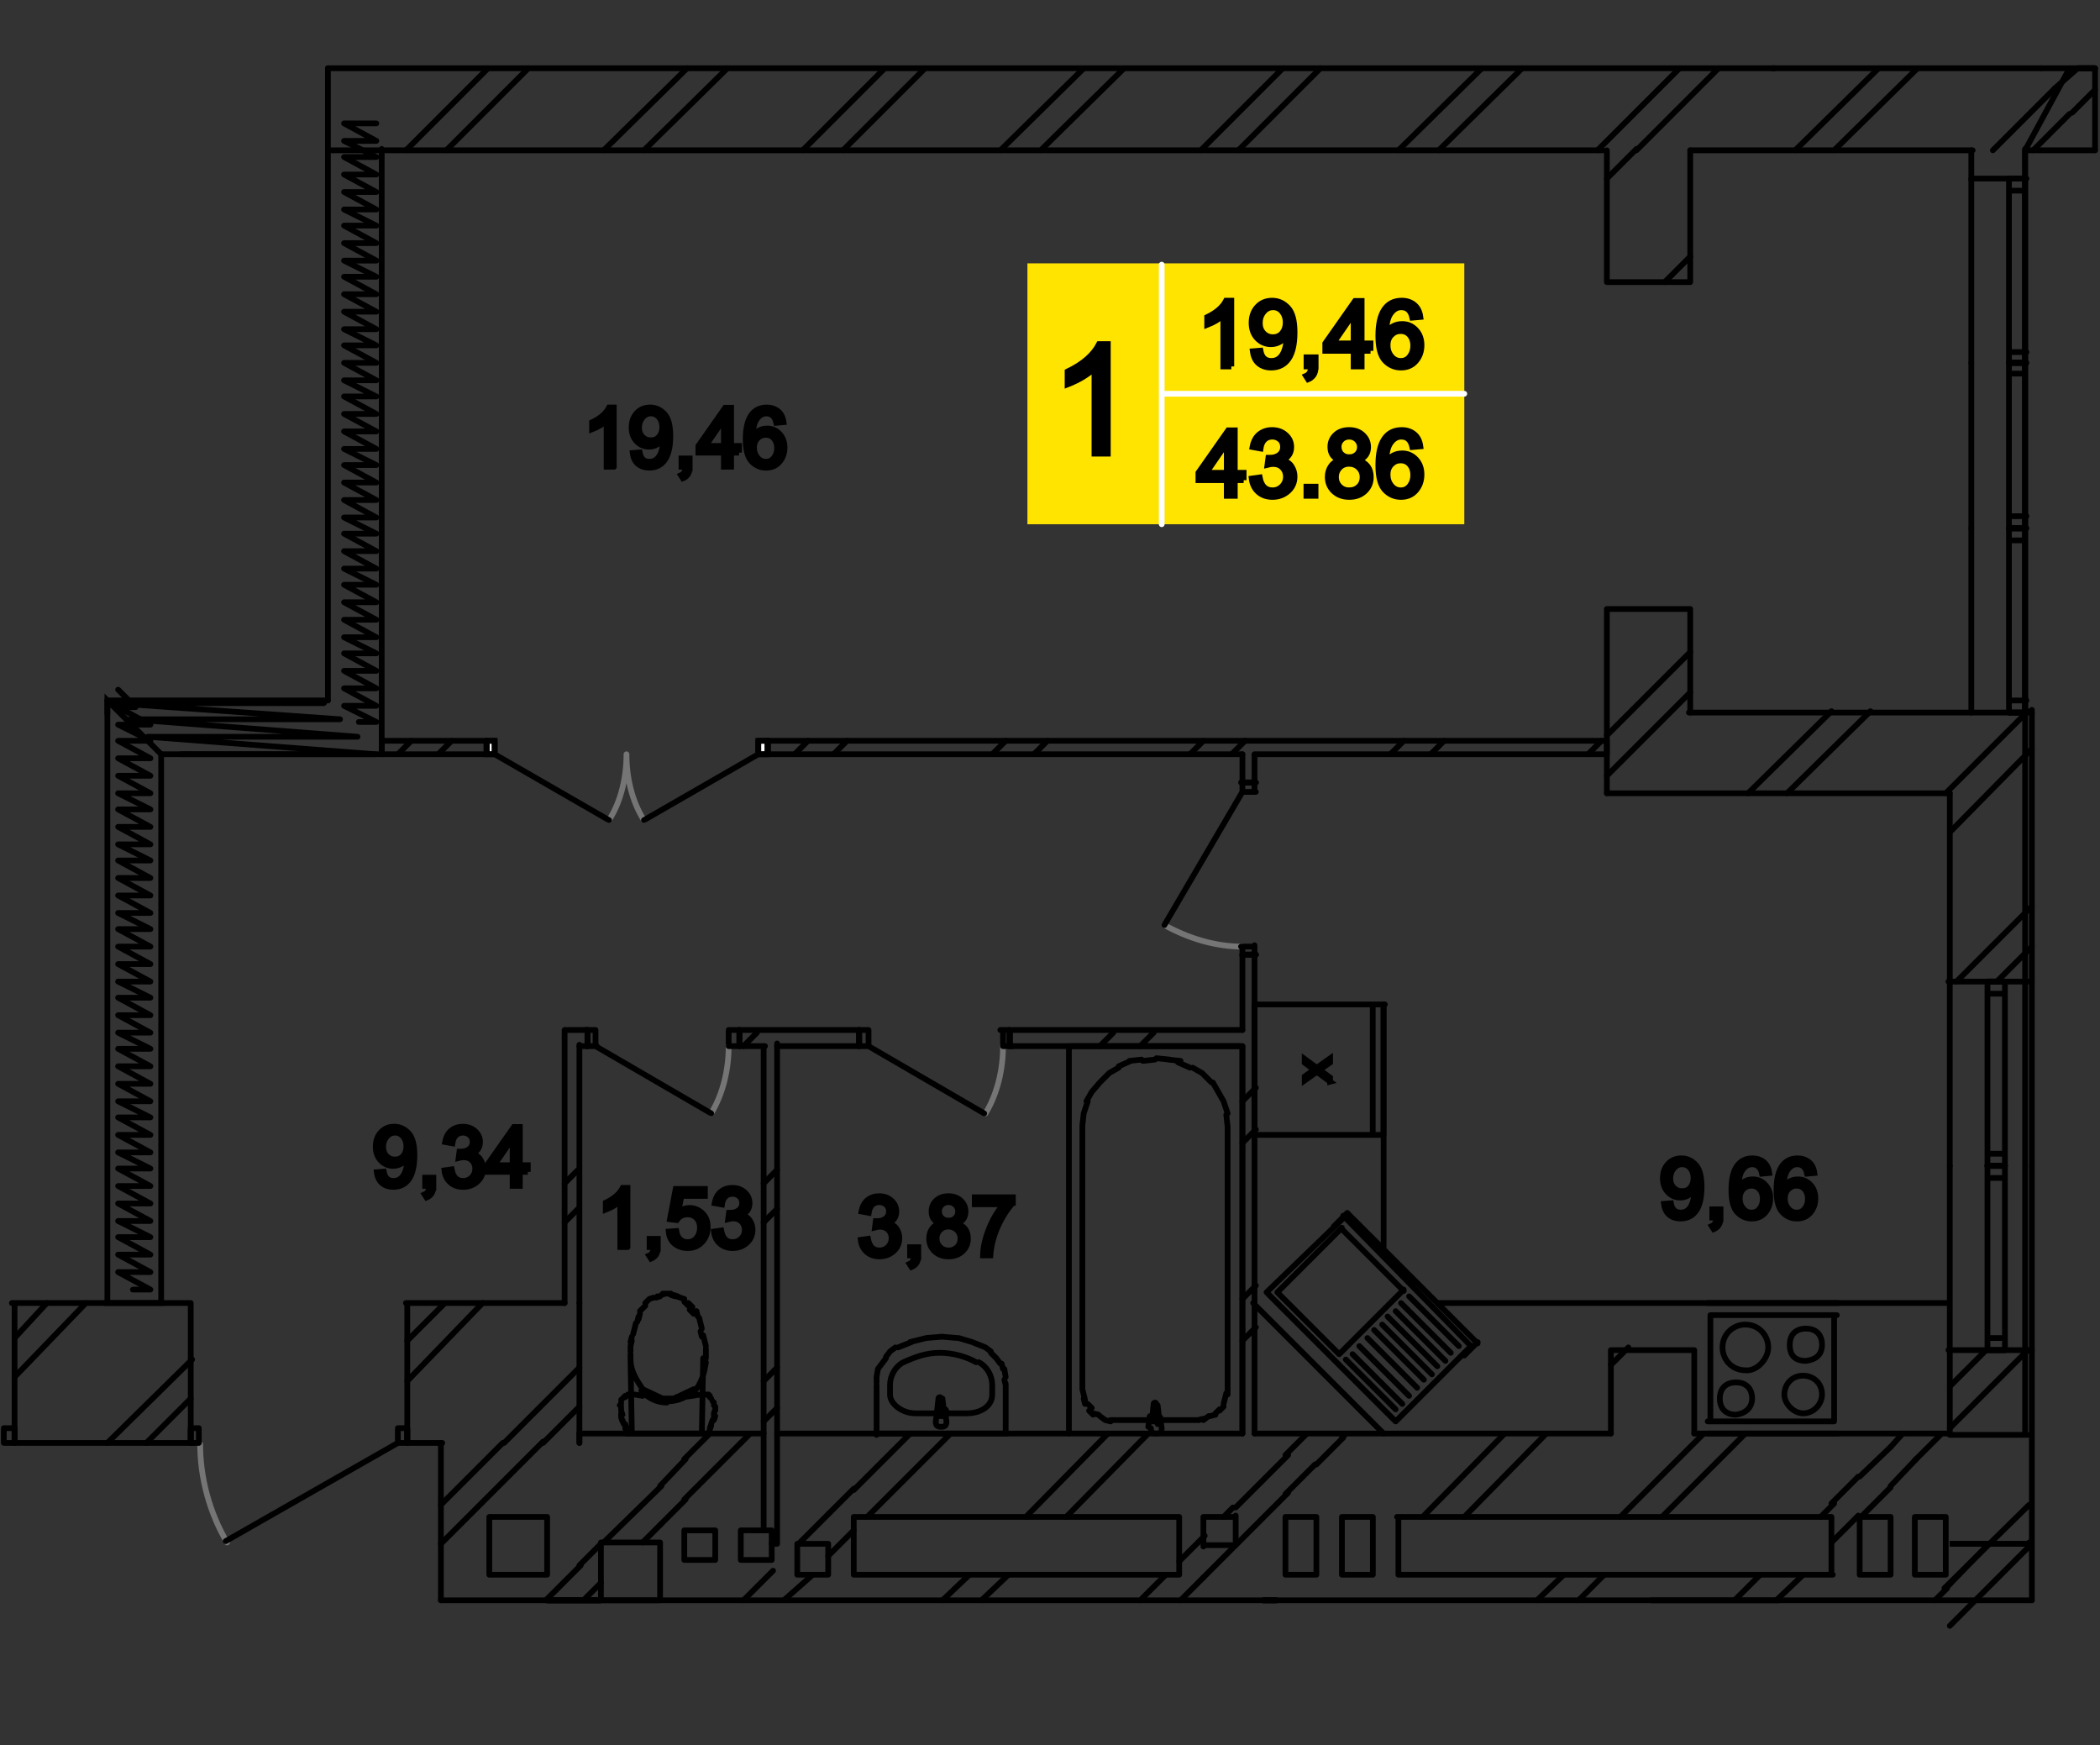<?xml version="1.0" encoding="UTF-8"?>
<!DOCTYPE svg PUBLIC "-//W3C//DTD SVG 1.1//EN" "http://www.w3.org/Graphics/SVG/1.1/DTD/svg11.dtd">
<!-- Creator: CorelDRAW 2017 -->
<svg xmlns="http://www.w3.org/2000/svg" xml:space="preserve" width="1940.28mm" height="1612.19mm" version="1.1" style="shape-rendering:geometricPrecision; text-rendering:geometricPrecision; image-rendering:optimizeQuality; fill-rule:evenodd; clip-rule:evenodd"
viewBox="0 0 194028 161219"
 xmlns:xlink="http://www.w3.org/1999/xlink">
 <rect x="0" y="0" width="194028" height="161219" fill="#333333" stroke="none"/>
 <defs>
  <style type="text/css">
   <![CDATA[
    .str1 {stroke:black;stroke-width:529.16}
    .str3 {stroke:black;stroke-width:529.16}
    .str0 {stroke:black;stroke-width:529.16;stroke-linecap:round;stroke-linejoin:round}
    .str2 {stroke:#757575;stroke-width:529.16;stroke-linecap:round;stroke-linejoin:round}
    .str4 {stroke:white;stroke-width:529.16;stroke-linecap:round;stroke-linejoin:round}
    .fil1 {fill:none}
    .fil5 {fill:none;fill-rule:nonzero}
    .fil0 {fill:#FFE400}
    .fil2 {fill:white}
    .fil4 {fill:black;fill-rule:nonzero}
    .fil3 {fill:black;fill-rule:nonzero}
   ]]>
  </style>
 </defs>
 <g id="Слой_x0020_1">
  <polygon class="fil0" points="94928,24328 135294,24328 135294,48428 94928,48428 "/>
  <path class="fil1 str0" d="M180150 132548l7207 0m-249 0l0 -118539m0 -124l4100 -7580"/>
  <g>
   <path class="fil2" d="M50552 147832l4970 0 -4970 0zm0 0l0 0 0 0z"/>
   <path id="1" class="fil1 str1" d="M50552 147832l4970 0m-4970 0l0 0 0 0z"/>
  </g>
  <line class="fil1 str1" x1="55522" y1="147832" x2="50552" y2= "147832" />
  <line class="fil1 str1" x1="55522" y1="147832" x2="50552" y2= "147832" />
  <line class="fil1 str0" x1="55522" y1="147832" x2="50552" y2= "147832" />
  <path class="fil1 str0" d="M187853 13885l3355 -3355m-21745 3355l7704 -7580m-25969 7580l7580 -7580m-25845 7580l7704 -7580m-26218 7580l7580 -7580m-25845 7580l7704 -7580m-25969 7580l7580 -7580m-25969 7580l7704 -7580m-25969 7580l7580 -7580m135314 7580l5716 -5716m-23981 5716l7704 -7580m-25969 7580l7580 -7580m-25969 7580l7704 -7580m-25969 7580l7580 -7580m-26094 7580l7704 -7580m-25969 7580l7580 -7580m-25969 7580l7704 -7580m-25969 7580l7580 -7580"/>
  <path class="fil1 str0" d="M156168 13885l26094 0m4846 0l6461 0m-4970 -7580l-24851 0"/>
  <path class="fil1 str0" d="M70557 131306l1243 -1243m-1243 -17147l1243 -1243m-1243 15905l1243 -1243m-1243 -17023l1243 -1243"/>
  <path class="fil1 str0" d="M70557 96639l0 44732m746 1243l497 0m0 0l0 -46223"/>
  <g>
   <path class="fil2" d="M116655 147832l1243 0 -1243 0zm0 0l0 0 0 0z"/>
   <path id="1" class="fil1 str1" d="M116655 147832l1243 0m-1243 0l0 0 0 0z"/>
  </g>
  <line class="fil1 str1" x1="118022" y1="147832" x2="116655" y2= "147832" />
  <line class="fil1 str1" x1="118022" y1="147832" x2="116655" y2= "147832" />
  <g>
   <path class="fil2" d="M180150 142613l7580 0 -7580 0zm0 0l0 0 0 0z"/>
   <path id="1" class="fil1 str1" d="M180150 142613l7580 0m-7580 0l0 0 0 0z"/>
  </g>
  <line class="fil1 str1" x1="187729" y1="142613" x2="180150" y2= "142613" />
  <path class="fil1 str0" d="M180150 150192l7331 -7331m-7331 3479l3603 -3728"/>
  <path class="fil1 str0" d="M165115 73279l7704 -7580m6958 7580l7580 -7580m-25845 7580l7704 -7580"/>
  <path class="fil1 str0" d="M148465 73279l31685 0m7580 -7455l-373 0m-5219 0l-26094 0"/>
  <path class="fil1 str0" d="M114792 123850l1243 -1243m-1243 -17023l1243 -1243m-1243 15656l1243 -1243m-1243 -17023l1243 -1243"/>
  <path class="fil1 str0" d="M114792 72285l1243 0m-1243 15905l1243 0m-124 44235l0 -44235m0 -15905l0 -2485m-1118 -124l0 2485m0 16029l0 6958m0 1491l0 35785"/>
  <path class="fil1 str2" d="M114792 87444c-2485,0 -4970,-746 -7207,-1988"/>
  <path class="fil1 str0" d="M115910 88189l0 -870m0 124l-1243 0m124 0l0 870m0 -124l1243 0m-1243 -15905l0 870m0 0l1243 0m-124 0l0 -870m0 0l-1243 0m124 870l-7207 12301"/>
  <path class="fil1 str0" d="M114792 88189l1243 0m-1243 -15905l1243 0"/>
  <path class="fil1 str0" d="M187356 142613l124 -124m-7331 -10562l7207 -7207m-7704 21993l7828 -7704m-7331 -10934l3355 -3355"/>
  <path class="fil1 str0" d="M184499 90674l3231 -3231m-7580 -10562l7580 -7704m-6958 21496l6958 -6958"/>
  <path class="fil1 str0" d="M183629 90674l-3603 0m7704 0l-2485 0m0 0l-1615 0m0 34046l-3603 0m7704 0l-2485 0m0 0l-1615 0m-3479 -51442l0 17520m0 33922l0 7704m7580 15408l0 -23111m0 -34046l0 -25099"/>
  <path class="fil1 str0" d="M187729 90674l0 17023m-7580 -17023l0 17023"/>
  <path class="fil1 str0" d="M185244 90674l0 17023m-1615 -17023l0 17023m1615 -1118l-1615 0m0 0l0 1118m0 0l1615 0m0 0l0 -1118m0 -15905l-1615 0m0 0l0 1118m0 0l1615 0m0 0l0 -1118"/>
  <path class="fil1 str0" d="M185244 90674l-1615 0m1615 17023l-1615 0"/>
  <path class="fil1 str0" d="M187729 107697l0 17023m-7580 -17023l0 17023"/>
  <path class="fil1 str0" d="M185244 107697l0 17023m-1615 -17023l0 17023m1615 -1118l-1615 0m0 0l0 1118m0 0l1615 0m0 0l0 -1118m0 -15905l-1615 0m0 0l0 1118m0 0l1615 0m0 0l0 -1118"/>
  <path class="fil1 str0" d="M185244 107697l-1615 0m1615 17023l-1615 0"/>
  <path class="fil1 str0" d="M53907 147832l1615 -1615m-1988 -1615l1988 -1988"/>
  <path class="fil1 str0" d="M60989 140873l2361 -2361m-2361 -1243l2361 -2485"/>
  <line class="fil1 str0" x1="66084" y1="135655" x2="68444" y2= "133294" />
  <line class="fil1 str0" x1="72421" y1="147832" x2="75092" y2= "145471" />
  <path class="fil1 str0" d="M76521 143731l2361 -2361m-2361 -1491l2361 -2361"/>
  <path class="fil1 str0" d="M109076 147832l2112 -2112m-2237 -1491l2361 -2361"/>
  <path class="fil1 str0" d="M114170 142737l4846 -4846m-4846 1367l4846 -4846"/>
  <line class="fil1 str0" x1="121626" y1="135282" x2="124111" y2= "132797" />
  <path class="fil1 str0" d="M169215 142489l2485 -2485m-2485 -1118l2485 -2485"/>
  <path class="fil1 str0" d="M174682 137270l2361 -2485m-2361 -1118l1118 -1243"/>
  <line class="fil1 str0" x1="179777" y1="146713" x2="180150" y2= "146340" />
  <path class="fil1 str0" d="M171949 140128l2734 -2734m-2858 -994l2858 -2734"/>
  <line class="fil1 str0" x1="178783" y1="147832" x2="179901" y2= "146713" />
  <line class="fil1 str0" x1="176919" y1="134909" x2="179404" y2= "132424" />
  <path class="fil1 str0" d="M118768 138015l2734 -2734m-2734 -870l1988 -1988"/>
  <line class="fil1 str0" x1="111188" y1="145719" x2="114046" y2= "142861" />
  <line class="fil1 str0" x1="113052" y1="140128" x2="113922" y2= "139258" />
  <path class="fil1 str0" d="M164121 147832l2485 -2361m-20751 2361l2361 -2361m12053 2361l2361 -2361m-20626 2361l2485 -2361"/>
  <path class="fil1 str0" d="M153559 140128l7704 -7704m-25969 7704l7580 -7704m25348 7704l1243 -1243m-19757 1243l7704 -7704m-25969 7704l7580 -7704"/>
  <line class="fil1 str0" x1="123986" y1="132797" x2="124359" y2= "132424" />
  <line class="fil1 str0" x1="68693" y1="147832" x2="71427" y2= "145098" />
  <line class="fil1 str0" x1="68444" y1="133294" x2="69314" y2= "132424" />
  <line class="fil1 str0" x1="73787" y1="142613" x2="76521" y2= "139879" />
  <path class="fil1 str0" d="M90686 147832l2485 -2361m12177 2361l2361 -2361m-20626 2361l2485 -2361"/>
  <path class="fil1 str0" d="M98514 140128l7580 -7704m-25969 7704l7704 -7704m6958 7704l7580 -7704m-23484 5219l5219 -5219"/>
  <line class="fil1 str0" x1="50427" y1="147832" x2="53658" y2= "144601" />
  <path class="fil1 str0" d="M63226 138512l2858 -2858m-2858 -870l2361 -2361"/>
  <path class="fil1 str0" d="M59374 142489l1615 -1615m-5219 1615l5343 -5219"/>
  <path class="fil1 str0" d="M40736 147832l77659 0m-373 0l69707 0m-7580 -15408l-23608 0m-7704 0l-32928 0m-1118 0l-42992 0m-1243 0l-17023 0m-43613 -66476l0 -1243"/>
  <path class="fil1 str0" d="M40487 69675l1243 -1243m-4970 1243l1243 -1243"/>
  <path class="fil1 str0" d="M132187 69675l1243 -1243m-19632 1243l1243 -1243m-19508 1243l1243 -1243m-19757 1243l1243 -1243m68464 1243l1243 -1243m-19508 1243l1243 -1243m-19757 1243l1243 -1243m-19508 1243l1243 -1243m-19508 1243l1243 -1243"/>
  <path class="fil1 str0" d="M70930 69675l0 -1243m-25969 1243l0 -1243m-9692 1243l9692 0m25969 0l43862 0m1118 0l32555 0m0 0l0 -1243m0 0l-77535 0m-25969 0l-9692 0m0 0l0 1243"/>
  <path class="fil1 str2" d="M59498 75764c-1118,-1740 -1615,-3976 -1615,-6088m0 0c0,2112 -497,4349 -1615,6088"/>
  <g>
   <path class="fil2" d="M44960 68433l746 0 0 1243 -746 0 0 -1243 0 0zm25969 1243l-870 0 0 -1243 870 0 0 1243z"/>
   <path id="1" class="fil1 str1" d="M44960 68433l746 0 0 1243 -746 0 0 -1243m25969 1243l-870 0 0 -1243 870 0 0 1243z"/>
  </g>
  <path class="fil1 str0" d="M44960 68433l746 0m0 0l0 1243m0 0l-746 0m0 0l0 -1243m25969 1243l-870 0m0 0l0 -1243m0 0l870 0m0 0l0 1243m-870 0l-10562 6088m-13792 -6088l10562 6088"/>
  <path class="fil1 str0" d="M44960 69675l0 -1243m25969 1243l0 -1243"/>
  <polygon class="fil1 str3" points="14891,120371 9920,120371 9920,64705 14891,69675 "/>
  <polyline class="fil1 str0" points="12281,119129 13897,119129 10914,117513 13897,117513 10914,115898 13897,115898 10914,114283 13897,114283 10914,112792 13897,112792 10914,111176 13897,111176 10914,109561 13897,109561 10914,107946 13897,107946 10914,106455 13897,106455 10914,104839 13897,104839 10914,103224 13897,103224 10914,101733 13897,101733 10914,100118 13897,100118 10914,98502 13897,98502 10914,96887 13897,96887 10914,95396 13897,95396 10914,93781 13897,93781 10914,92165 13897,92165 10914,90674 13897,90674 10914,89059 13897,89059 10914,87444 13897,87444 10914,85828 13897,85828 10914,84337 13897,84337 10914,82722 13897,82722 10914,81107 13897,81107 10914,79491 13897,79491 10914,78000 13897,78000 10914,76385 13897,76385 10914,74770 13897,74770 10914,73279 13897,73279 10914,71663 13897,71663 10914,70048 13897,70048 10914,68433 13897,68433 10914,66942 13897,66942 10914,65326 12530,65326 10914,63711 "/>
  <path class="fil1 str0" d="M13524 133294l4100 -4100m-16277 -1988l6586 -6834m1988 12923l7828 -7704m-16402 -1988l2982 -3231"/>
  <path class="fil1 str0" d="M50179 133294l3355 -3355m-15905 -2361l6958 -7207m1988 12923l6958 -6958m-15905 -2485l3355 -3355"/>
  <path class="fil1 str0" d="M1347 131927l0 -11431m0 12798l0 -1243m36282 -124l0 -11431m0 12798l0 -1243m-20005 -124l0 -11431m0 12798l0 -1243m-16277 1243l16526 0m19757 0l3231 0m12674 0l0 -12923m-1367 0l-14662 0m-19881 0l-16526 0"/>
  <path class="fil1 str0" d="M1347 133294l-870 0m-124 0l0 -1243m0 -124l870 0m124 0l0 1243"/>
  <line class="fil1 str0" x1="1347" y1="133294" x2="1347" y2= "132051" />
  <path class="fil1 str2" d="M20979 142489c-1615,-2734 -2485,-5964 -2485,-9071"/>
  <path class="fil1 str0" d="M17624 131927l746 0m0 0l0 1243m0 124l-746 0m0 0l0 -1243m20005 1243l-870 0m0 0l0 -1243m0 -124l870 0m0 0l0 1243m-870 124l-15905 9071"/>
  <path class="fil1 str0" d="M17624 133294l0 -1243m20005 1243l0 -1243m-7331 -125746l133698 0"/>
  <path class="fil1 str0" d="M52167 112916l1243 -1243m-1243 -2361l1243 -1243"/>
  <path class="fil1 str0" d="M53534 120371l0 -23857m-1367 -1367l0 25224"/>
  <path class="fil1 str0" d="M40736 142613l9443 -9443m-9443 5840l5716 -5716"/>
  <path class="fil1 str0" d="M53534 132424l0 870m-12798 0l0 14538"/>
  <line class="fil1 str0" x1="68693" y1="96639" x2="69936" y2= "95396" />
  <path class="fil1 str0" d="M105348 96639l1243 -1243m-4970 1243l1243 -1243"/>
  <path class="fil1 str0" d="M54279 96639l0 -1491m14041 1491l0 -1491m11059 1491l0 -1491m13917 1491l0 -1491m-39762 1491l746 0m14041 0l2361 0m1118 0l7580 0m13917 0l21248 0m249 -1491l-21248 0m-14165 0l-11059 0m-14041 0l-1988 0"/>
  <path class="fil1 str2" d="M67326 96639c0,2112 -497,4349 -1615,6213"/>
  <path class="fil1 str0" d="M68320 95147l-870 0m-124 0l0 1243m0 249l870 0m124 0l0 -1491m-14041 1491l870 0m-124 0l0 -1491m0 0l-870 0m124 0l0 1243m746 249l10686 6213"/>
  <path class="fil1 str0" d="M68320 96639l0 -1491m-14041 1491l0 -1491"/>
  <path class="fil1 str2" d="M92674 96639c0,2112 -497,4349 -1615,6213"/>
  <path class="fil1 str0" d="M93295 95147l-870 0m249 0l0 1243m0 249l870 0m-249 0l0 -1491m-13917 1491l870 0m0 0l0 -1491m0 0l-870 0m0 0l0 1243m870 249l10686 6213"/>
  <path class="fil1 str0" d="M93295 96639l0 -1491m-13917 1491l0 -1491"/>
  <line class="fil1 str0" x1="148837" y1="126087" x2="150453" y2= "124472" />
  <path class="fil1 str0" d="M156541 132424l0 -7704m0 0l-7704 0m0 0l0 7704"/>
  <polyline class="fil1 str0" points="16754,69675 34647,69675 13648,68060 33032,68060 12033,66445 31417,66445 10417,64954 29925,64954 "/>
  <path class="fil1 str0" d="M14891 69675l20378 0m-4970 -4970l-20378 0"/>
  <polyline class="fil1 str0" points="33156,66693 34771,66693 31789,65202 34771,65202 31789,63587 34771,63587 31789,61971 34771,61971 31789,60356 34771,60356 31789,58865 34771,58865 31789,57250 34771,57250 31789,55634 34771,55634 31789,54019 34771,54019 31789,52528 34771,52528 31789,50913 34771,50913 31789,49297 34771,49297 31789,47806 34771,47806 31789,46191 34771,46191 31789,44576 34771,44576 31789,42960 34771,42960 31789,41469 34771,41469 31789,39854 34771,39854 31789,38239 34771,38239 31789,36623 34771,36623 31789,35132 34771,35132 31789,33517 34771,33517 31789,31902 34771,31902 31789,30411 34771,30411 31789,28795 34771,28795 31789,27180 34771,27180 31789,25565 34771,25565 31789,24074 34771,24074 31789,22458 34771,22458 31789,20843 34771,20843 31789,19352 34771,19352 31789,17737 34771,17737 31789,16121 34771,16121 31789,14506 34771,14506 31789,13015 34771,13015 31789,11400 34771,11400 "/>
  <path class="fil1 str0" d="M35268 69675l0 -55915m112823 124l-117669 0m-124 -7580l0 58400"/>
  <path class="fil1 str0" d="M185617 65823l-3355 0m4846 0l-1491 0m0 -49329l-3355 0m4846 0l-1491 0m1491 0l0 -2734m-4970 124l0 2734"/>
  <path class="fil1 str0" d="M187108 65823l0 -17023m-4970 17023l0 -17023"/>
  <path class="fil1 str0" d="M187108 65823l0 -17023m-1491 17023l0 -17023m1491 1118l-1491 0m0 0l0 -1118m0 0l1615 0m-124 0l0 1118m0 15905l-1491 0m0 0l0 -1118m0 0l1615 0m-124 0l0 1118"/>
  <path class="fil1 str0" d="M187108 65823l-1491 0m1491 -17023l-1491 0"/>
  <path class="fil1 str0" d="M187108 33517l0 -17023m-4970 17023l0 -17023"/>
  <path class="fil1 str0" d="M187108 33517l0 -17023m-1491 17023l0 -17023m1491 1118l-1491 0m0 0l0 -1118m0 0l1615 0m-124 0l0 1118m0 15905l-1491 0m0 0l0 -1118m0 124l1615 0m-124 0l0 1118"/>
  <path class="fil1 str0" d="M187108 33517l-1491 0m1491 -17023l-1491 0"/>
  <path class="fil1 str0" d="M187108 48800l0 -15283m-4970 15283l0 -15283"/>
  <path class="fil1 str0" d="M187108 48800l0 -15283m-1491 15283l0 -15283m1491 994l-1491 0m0 0l0 -870m0 -124l1615 0m-124 0l0 870m0 14414l-1491 0m0 0l0 -1118m0 0l1615 0m-124 0l0 1118"/>
  <path class="fil1 str0" d="M187108 48800l-1491 0m1491 -15283l-1491 0"/>
  <path class="fil1 str0" d="M191457 10406l2112 -2112m-3728 -124l1988 -1740"/>
  <path class="fil1 str0" d="M191954 6305l-3355 0m4970 0l-1615 0m1615 7580l0 -7580"/>
  <line class="fil1 str0" x1="193569" y1="6305" x2="191954" y2= "6305" />
  <line class="fil1 str0" x1="193569" y1="6305" x2="191954" y2= "6305" />
  <path class="fil1 str0" d="M148465 71663l7704 -7704m-7704 3976l7704 -7704"/>
  <path class="fil1 str0" d="M156168 65823l0 -9443m0 -124l-7704 0m0 0l0 17023"/>
  <path class="fil1 str0" d="M148465 16494l2734 -2734m2609 12301l2361 -2361"/>
  <path class="fil1 str0" d="M156168 26062l0 -12177m-7704 0l0 12177m0 0l7704 0"/>
  <path class="fil1 str0" d="M60989 147832l0 -5343m0 0l-5343 0m-124 0l0 5343m0 0l5343 0"/>
  <path class="fil1 str0" d="M66084 141370l-2858 0m0 0l0 2734m0 0l2858 0m0 0l0 -2734"/>
  <path class="fil1 str0" d="M71302 141370l-2858 0m0 0l0 2734m0 0l2858 0m0 0l0 -2734"/>
  <path class="fil1 str0" d="M76521 142613l-2858 0m0 0l0 2858m0 0l2858 0m0 0l0 -2858"/>
  <path class="fil1 str0" d="M78882 145471l29945 0m124 0l0 -5343m0 0l-29945 0m-124 0l0 5343"/>
  <path class="fil1 str0" d="M114170 140128l-2858 0m-124 0l0 2734m0 -124l2858 0m124 0l0 -2734"/>
  <path class="fil1 str0" d="M126844 145471l0 -5343m0 0l-2734 0m-124 0l0 5343m0 0l2734 0"/>
  <path class="fil1 str0" d="M129205 145471l40134 0m-124 0l0 -5343m0 0l-40134 0m124 0l0 5343"/>
  <path class="fil1 str0" d="M174682 145471l0 -5343m0 0l-2858 0m0 0l0 5343m0 0l2858 0"/>
  <path class="fil1 str0" d="M179777 145471l0 -5343m0 0l-2858 0m0 0l0 5343m0 0l2858 0"/>
  <path class="fil1 str0" d="M121626 145471l0 -5343m0 0l-2734 0m-124 0l0 5343m0 0l2734 0"/>
  <path class="fil1 str0" d="M50552 145471l0 -5343m0 0l-5343 0m0 0l0 5343m0 0l5343 0"/>
  <path class="fil1 str0" d="M152565 147832l11804 0m-106114 -22366l124 6958m-124 -7331l0 497m0 -1243l0 497m124 -994l-124 497m124 -870l-124 497m373 -1243l-124 497m249 -994l-124 497m373 -1118l-124 497m249 -746l-124 497m497 -1118l-373 373m497 -497l-373 373m746 -994l-373 373m746 -497l-373 124m746 -249l-124 124m373 -124l-373 124m870 -373l-373 124m497 -124l-373 0m746 0l-373 0m746 249l-373 -124m621 124l-373 -124m621 249l-373 -124m746 249l-373 -124m746 746l-373 -373m746 497l-373 -373m497 994l-373 -373m746 621l-124 -497m373 1118l-124 -497m249 994l-124 -497m124 1243l-124 -497m373 870l-124 -497m249 994l-124 -497m124 1243l0 -497m0 870l0 -497m-373 7455l124 -6958m-6586 6958l6461 0m-5467 -4100l2361 1118 2361 -1118c-497,746 -1491,1118 -2361,1118m3479 -3603c-124,870 -373,1988 -1118,2734m-4722 -249c-497,-746 -1118,-1615 -1118,-2734m3355 3976c-870,0 -1740,-373 -2361,-1118m-1367 3976l7580 0m-7580 -373l124 373m-249 -497l124 373m-124 -746l124 373m-373 -746l124 373m-249 -621l124 373m-124 -746l0 373m0 -621l124 373m-124 -746l0 373m0 -621l-124 124m124 -249l0 0m124 -373l-124 124m373 -373l-124 124m249 -124l-124 124m249 -249l-124 124m497 -124l-373 0m621 0l-373 0m1118 124l-746 -124m1615 124l-870 -124m1615 373l-746 -124m1367 124l-870 0m1864 0l-870 0m1491 -249l-746 124m1491 -124l-870 124m1615 -249l-746 124m1118 -124l-373 0m497 0l-124 0m373 124l-124 -124m249 124l-124 -124m249 373l-124 -124m373 497l-124 -124m124 249l0 0m124 249l-124 -124m124 497l0 -373m-124 621l124 -373m-124 746l0 -373m0 621l124 -373m-373 746l124 -373m-249 746l124 -373m-124 497l124 -373m-249 746l124 -373m33176 -35413l0 35785m16029 -35785l-15905 0m15905 35785l0 -35785m-14786 7455l0 24230m124 -25472l-124 1118m497 -2237l-373 1118m746 -1988l-497 870m1243 -1740l-746 870m1615 -1740l-870 870m1740 -1367l-870 497m1988 -1118l-1118 497m2112 -621l-1118 124m2361 -124l-1118 124m2485 -124l-1243 -124m2237 249l-1118 -124m1988 746l-1118 -497m2237 994l-870 -497m1740 1367l-870 -870m1491 1740l-497 -870m994 1740l-497 -870m870 1988l-373 -1118m373 2361l-124 -1118m124 25348l0 -24230m0 24727l0 -497m-249 870l124 -497m-249 994l124 -497m-497 1118l373 -373m-746 621l373 -373m-870 621l497 -124m-1118 497l497 -373m-994 373l497 -124m-870 124l497 0m-7580 0l7207 0m-7828 0l497 0m-994 0l497 124m-994 -497l497 373m-1118 -621l497 124m-870 -373l373 373m-497 -994l373 373m-746 -870l124 497m-124 -870l124 497m-249 -994l124 497m7207 3106c0,373 -124,497 -497,497 -373,0 -497,-124 -497,-497m-124 -994l-124 870m124 -870c0,-124 0,-124 124,-124m249 -1118l-124 1243m124 -1243c0,-124 124,-124 124,-124 124,0 124,124 124,124m249 1243l-124 -1118m124 1118l124 124m124 870l-124 -870m-746 249l0 -373m497 249l0 373m0 -249l-497 0m0 -124c0,-124 124,-373 373,-373 124,0 373,124 373,373m-746 -249c124,-124 124,-124 373,-124 124,0 373,124 373,124m-26218 1491l12053 0m-12053 -4473l0 4597m0 -5343l0 497m124 -1243l-124 746m497 -1243l-373 497m746 -994l-373 497m746 -1118l-373 497m870 -870l-497 373m1988 -870l-1243 497m2609 -870l-1491 373m2982 -497l-1491 124m2858 0l-1491 -124m2858 497l-1243 -373m2485 870l-1243 -497m1740 870l-497 -373m994 994l-497 -497m870 994l-373 -497m621 994l-124 -497m373 1243l-124 -746m124 1491l-124 -497m124 4970l0 -4597m-8325 2734l4846 0m-7207 -1740l0 -870m9443 870l0 -870m-8201 -2112c1118,-497 2112,-870 3355,-870 1243,0 2485,373 3355,870m-7952 2112c0,-870 497,-1740 1243,-2112m1118 4722c-1243,0 -2361,-870 -2361,-1740m8201 -2982c746,373 1243,1243 1243,2112m0 870c0,1118 -1118,1740 -2361,1740m-1864 746c0,373 -124,497 -497,497 -373,0 -497,-124 -497,-497m124 -870l-124 870m124 -870c0,-124 0,-124 124,-124m0 -1118l-124 1118m124 -1118c0,-124 124,-124 124,-124 124,0 124,124 124,124m249 1118l-124 -1118m124 1118l124 124m124 870l-124 -870m-621 373l0 -373m497 0l0 373m0 0l-497 0m0 -373c0,-124 124,-373 373,-373 124,0 373,124 373,373m-870 -124c124,-124 124,-124 373,-124l373 124m29697 -10934l7207 -6958m-124 -124l11804 12053m0 0l-6958 6958m0 0l-5964 -5964m124 124l-5964 -5964m10686 12923l-12053 -12053m8698 -8325l-1243 1243m13295 10686l-1243 1243m-17271 -5840l5964 -5964m124 249l5591 5591m0 -124l-5964 5964m0 0l-2858 -2858m0 0l-2858 -2858m12177 373l4597 4597m-5343 -3976l4597 4597m-5094 -3852l4597 4597m-5343 -4100l4597 4597m-5094 -3852l4597 4597m-5343 -4100l4597 4597m-5219 -3852l4597 4597m-5343 -3852l4597 4597m-5219 -3852l4597 4597m-5219 -4100l4597 4597m-4473 -18141l12053 12053m-8698 -31312l0 12053m0 0l-12053 0m124 0l0 -12053m0 0l12053 0m-1118 0l0 12053"/>
  <path class="fil3 str1" d="M122898 99920l-1220 -908 -1131 800 0 -370 601 -428c125,-89 220,-151 286,-187 -82,-53 -170,-115 -262,-187l-626 -470 0 -341 1117 816 1233 -879 0 382 -838 593c-48,34 -95,66 -142,96 79,53 134,90 165,113l815 596 0 374z"/>
  <path class="fil1 str0" d="M158032 121489l11680 0m-249 0l0 9692m0 124l-11680 0m249 0l0 -9692m3852 7580c0,-870 -497,-1491 -1491,-1491 -870,0 -1491,497 -1491,1491 0,870 497,1491 1491,1491 994,-124 1491,-746 1491,-1491m1491 -4722c0,-1118 -870,-2112 -2112,-2112 -1118,0 -2112,870 -2112,2112 0,1118 870,2112 2112,2112 994,124 2112,-994 2112,-2112m4970 4349c0,-1118 -870,-1740 -1740,-1740 -1118,0 -1740,870 -1740,1740 0,870 870,1740 1740,1740 994,0 1740,-870 1740,-1740m0 -4597c0,-870 -497,-1491 -1491,-1491 -870,0 -1491,497 -1491,1491 0,994 497,1491 1491,1491 994,-124 1491,-621 1491,-1491m-10562 -3852l12053 0m-12053 12053l12053 0"/>
  <path class="fil1 str0" d="M132933 120371l47093 0m-52187 -27585l0 22366"/>
  <path class="fil3 str1" d="M113768 33851l-742 0 0 -4732c-372,352 -869,651 -1490,894l0 -717c856,-410 1439,-918 1749,-1522l483 0 0 6077z"/>
  <path class="fil3 str1" d="M118856 31004c-146,237 -346,428 -600,575 -255,145 -531,218 -828,218 -497,0 -921,-182 -1269,-546 -348,-365 -521,-841 -521,-1429 0,-600 177,-1091 532,-1473 355,-383 811,-573 1369,-573 562,0 1048,218 1458,655 410,438 614,1194 614,2270 0,1092 -187,1907 -561,2446 -375,539 -910,808 -1606,808 -453,0 -834,-124 -1139,-373 -304,-249 -490,-627 -556,-1132l710 -58c113,635 446,953 1003,953 456,0 806,-208 1048,-625 242,-417 363,-989 363,-1715l-17 0zm-1251 145c363,0 652,-128 865,-386 213,-258 320,-582 320,-976 0,-399 -110,-732 -328,-1000 -218,-269 -499,-403 -839,-403 -344,0 -634,142 -870,427 -237,284 -355,630 -355,1034 0,383 115,696 348,939 232,244 520,365 861,365z"/>
  <path class="fil3 str1" d="M121559 33851c0,349 -68,617 -200,800 -134,184 -299,315 -494,393l-201 -314c308,-132 463,-425 466,-879l-417 0 0 -846 846 0 0 846z"/>
  <path class="fil3 str1" d="M126627 32408l-817 0 0 1444 -744 0 0 -1444 -2620 0 0 -686 2752 -3919 611 0 0 3919 817 0 0 686zm-1560 -686l0 -2731 -16 0 -1879 2731 1894 0z"/>
  <path class="fil3 str1" d="M128100 30732c341,-534 827,-800 1456,-800 496,0 917,183 1263,548 346,366 520,834 520,1404 0,575 -173,1063 -518,1466 -345,403 -803,604 -1376,604 -580,0 -1075,-214 -1483,-644 -408,-430 -613,-1193 -613,-2290 0,-1077 184,-1889 555,-2432 370,-544 906,-814 1607,-814 453,0 838,125 1152,379 313,254 504,628 573,1127l-744 66c-134,-641 -475,-962 -1022,-962 -380,0 -706,189 -977,566 -273,376 -410,970 -410,1782l17 0zm1330 2613c341,0 617,-138 828,-413 213,-276 318,-608 318,-999 0,-392 -106,-714 -318,-970 -211,-255 -496,-383 -853,-383 -327,0 -610,120 -846,361 -237,241 -355,558 -355,951 0,403 117,745 349,1028 232,283 525,425 877,425z"/>
  <path class="fil4" d="M102357 41911l-1237 0 0 -7887c-620,587 -1448,1084 -2483,1491l0 -1195c1427,-683 2399,-1530 2915,-2537l805 0 0 10128z"/>
  <path id="1" class="fil5 str1" d="M102357 41911l-1237 0 0 -7887c-620,587 -1448,1084 -2483,1491l0 -1195c1427,-683 2399,-1530 2915,-2537l805 0 0 10128z"/>
  <path class="fil3 str1" d="M114907 44359l-817 0 0 1444 -744 0 0 -1444 -2620 0 0 -686 2752 -3919 611 0 0 3919 817 0 0 686zm-1560 -686l0 -2731 -16 0 -1879 2731 1894 0z"/>
  <path class="fil3 str1" d="M118476 42531c375,72 658,252 849,542 190,290 286,606 286,946 0,551 -200,1003 -600,1356 -400,354 -880,530 -1438,530 -534,0 -975,-155 -1321,-466 -346,-311 -548,-722 -606,-1234l742 -103c75,399 210,697 407,896 196,197 455,297 777,297 346,0 639,-123 880,-366 241,-242 362,-541 362,-893 0,-338 -110,-618 -328,-842 -218,-223 -504,-334 -856,-334 -144,0 -318,27 -524,79l86 -652c199,0 355,-10 470,-30 115,-18 245,-66 389,-139 142,-75 261,-182 355,-320 93,-139 139,-311 139,-518 0,-300 -100,-532 -299,-697 -200,-165 -430,-248 -692,-248 -300,0 -544,96 -732,284 -189,190 -307,461 -356,813l-744 -135c97,-525 310,-920 638,-1180 328,-262 721,-392 1177,-392 504,0 924,151 1260,455 338,304 506,676 506,1117 0,563 -276,969 -830,1217l0 17z"/>
  <polygon class="fil3 str1" points="121550,45802 120704,45802 120704,44956 121550,44956 "/>
  <path class="fil3 str1" d="M125520 42531c758,242 1135,758 1135,1546 0,521 -186,955 -556,1304 -372,349 -849,524 -1432,524 -589,0 -1068,-176 -1438,-528 -370,-352 -555,-793 -555,-1324 0,-383 104,-717 311,-1003 208,-286 487,-459 839,-520l0 -17c-604,-187 -907,-596 -907,-1225 0,-446 159,-818 479,-1117 318,-297 737,-446 1253,-446 525,0 951,154 1273,462 324,307 484,680 484,1118 0,593 -296,997 -887,1208l0 17zm-853 -293c277,0 511,-89 700,-266 187,-177 282,-400 282,-666 0,-273 -96,-503 -286,-690 -192,-186 -427,-280 -704,-280 -283,0 -517,93 -701,276 -184,184 -276,403 -276,652 0,300 94,538 284,713 190,175 424,262 701,262zm0 3058c349,0 641,-113 875,-339 234,-225 351,-518 351,-879 0,-359 -120,-655 -361,-886 -241,-232 -535,-348 -882,-348 -361,0 -653,120 -879,358 -225,238 -338,524 -338,861 0,349 117,642 349,879 232,237 527,355 884,355z"/>
  <path class="fil3 str1" d="M128100 42683c341,-534 827,-800 1456,-800 496,0 917,183 1263,548 346,366 520,834 520,1404 0,575 -173,1063 -518,1466 -345,403 -803,604 -1376,604 -580,0 -1075,-214 -1483,-644 -408,-430 -613,-1193 -613,-2290 0,-1077 184,-1889 555,-2432 370,-544 906,-814 1607,-814 453,0 838,125 1152,379 313,254 504,628 573,1127l-744 66c-134,-641 -475,-962 -1022,-962 -380,0 -706,189 -977,566 -273,376 -410,970 -410,1782l17 0zm1330 2613c341,0 617,-138 828,-413 213,-276 318,-608 318,-999 0,-392 -106,-714 -318,-970 -211,-255 -496,-383 -853,-383 -327,0 -610,120 -846,361 -237,241 -355,558 -355,951 0,403 117,745 349,1028 232,283 525,425 877,425z"/>
  <path class="fil3 str1" d="M156536 109911c-132,213 -312,385 -540,517 -229,131 -478,196 -745,196 -447,0 -829,-164 -1142,-492 -313,-328 -469,-757 -469,-1287 0,-540 160,-982 479,-1326 319,-345 730,-516 1232,-516 506,0 943,196 1312,589 369,394 553,1075 553,2043 0,982 -169,1716 -504,2202 -337,485 -819,728 -1445,728 -408,0 -750,-112 -1025,-336 -274,-224 -441,-564 -501,-1019l639 -52c101,572 402,858 902,858 411,0 725,-188 943,-563 218,-375 327,-890 327,-1544l-15 0zm-1126 131c327,0 587,-115 778,-347 191,-232 288,-524 288,-878 0,-359 -99,-659 -295,-900 -196,-242 -449,-363 -755,-363 -309,0 -570,128 -783,384 -213,256 -319,567 -319,930 0,345 104,626 313,845 209,219 468,328 774,328z"/>
  <path class="fil3 str1" d="M158965 112474c0,314 -61,555 -180,720 -120,166 -269,284 -445,354l-181 -283c278,-119 417,-383 420,-791l-375 0 0 -762 762 0 0 762z"/>
  <path class="fil3 str1" d="M160646 109666c307,-480 744,-720 1311,-720 446,0 825,165 1137,493 312,330 468,750 468,1264 0,517 -156,957 -466,1320 -311,363 -723,544 -1238,544 -522,0 -967,-193 -1335,-579 -368,-387 -551,-1074 -551,-2061 0,-970 166,-1700 499,-2189 333,-489 815,-733 1446,-733 408,0 754,113 1037,341 281,228 454,565 516,1014l-669 60c-120,-577 -427,-866 -920,-866 -342,0 -635,170 -880,510 -246,338 -369,873 -369,1603l15 0zm1197 2351c307,0 555,-124 745,-371 191,-248 286,-548 286,-899 0,-352 -95,-643 -286,-873 -190,-229 -446,-345 -768,-345 -294,0 -549,108 -762,325 -213,217 -319,502 -319,856 0,363 105,671 314,925 209,255 473,383 790,383z"/>
  <path class="fil3 str1" d="M164814 109666c307,-480 744,-720 1311,-720 446,0 825,165 1137,493 312,330 468,750 468,1264 0,517 -156,957 -466,1320 -311,363 -723,544 -1238,544 -522,0 -967,-193 -1335,-579 -368,-387 -551,-1074 -551,-2061 0,-970 166,-1700 499,-2189 333,-489 815,-733 1446,-733 408,0 754,113 1037,341 281,228 454,565 516,1014l-669 60c-120,-577 -427,-866 -920,-866 -342,0 -635,170 -880,510 -246,338 -369,873 -369,1603l15 0zm1197 2351c307,0 555,-124 745,-371 191,-248 286,-548 286,-899 0,-352 -95,-643 -286,-873 -190,-229 -446,-345 -768,-345 -294,0 -549,108 -762,325 -213,217 -319,502 -319,856 0,363 105,671 314,925 209,255 473,383 790,383z"/>
  <path class="fil3 str1" d="M37610 106988c-132,213 -312,385 -540,517 -229,131 -478,196 -745,196 -447,0 -829,-164 -1142,-492 -313,-328 -469,-757 -469,-1287 0,-540 160,-982 479,-1326 319,-345 730,-516 1232,-516 506,0 943,196 1312,589 369,394 553,1075 553,2043 0,982 -169,1716 -504,2202 -337,485 -819,728 -1445,728 -408,0 -750,-112 -1025,-336 -274,-224 -441,-564 -501,-1019l639 -52c101,572 402,858 903,858 411,0 725,-188 943,-563 218,-375 327,-890 327,-1544l-15 0zm-1126 131c327,0 587,-115 778,-347 191,-232 288,-524 288,-878 0,-359 -99,-659 -295,-900 -196,-242 -449,-363 -755,-363 -309,0 -570,128 -783,384 -213,256 -319,567 -319,930 0,345 104,626 313,845 209,219 468,328 774,328z"/>
  <path class="fil3 str1" d="M40041 109551c0,314 -61,555 -180,720 -120,166 -269,284 -445,354l-181 -283c278,-119 417,-383 420,-791l-375 0 0 -762 762 0 0 762z"/>
  <path class="fil3 str1" d="M43608 106607c337,65 592,227 764,488 171,261 257,545 257,852 0,496 -180,902 -540,1221 -360,318 -792,477 -1294,477 -480,0 -877,-139 -1189,-420 -312,-280 -493,-650 -545,-1110l668 -93c67,359 189,627 366,806 176,177 409,267 700,267 312,0 575,-110 792,-330 217,-218 326,-487 326,-804 0,-304 -99,-556 -295,-758 -196,-200 -454,-300 -771,-300 -129,0 -286,24 -472,71l77 -587c179,0 319,-9 423,-27 104,-16 221,-60 350,-125 128,-67 235,-164 319,-288 84,-125 125,-280 125,-466 0,-270 -90,-479 -269,-627 -180,-148 -387,-223 -622,-223 -270,0 -489,86 -659,256 -170,171 -276,414 -321,731l-669 -122c87,-473 279,-828 574,-1062 295,-236 649,-352 1060,-352 454,0 832,136 1134,409 304,274 455,608 455,1005 0,507 -248,872 -747,1095l0 15z"/>
  <path class="fil3 str1" d="M48767 108252l-735 0 0 1299 -669 0 0 -1299 -2358 0 0 -617 2477 -3528 550 0 0 3528 735 0 0 617zm-1404 -617l0 -2458 -14 0 -1691 2458 1705 0z"/>
  <path class="fil3 str1" d="M82074 113026c337,65 592,227 764,488 171,261 257,545 257,852 0,496 -180,903 -540,1221 -360,318 -792,477 -1294,477 -480,0 -877,-139 -1189,-420 -312,-280 -493,-650 -545,-1110l668 -93c67,359 189,627 366,806 176,177 409,267 700,267 312,0 575,-110 792,-330 217,-218 326,-487 326,-804 0,-304 -99,-556 -295,-758 -196,-200 -454,-300 -771,-300 -129,0 -286,24 -472,71l77 -587c179,0 319,-9 423,-27 104,-16 221,-60 350,-125 128,-67 235,-164 319,-288 84,-125 125,-280 125,-466 0,-270 -90,-479 -269,-627 -180,-148 -387,-223 -622,-223 -270,0 -489,86 -659,256 -170,171 -276,414 -321,731l-669 -122c87,-473 279,-828 574,-1062 295,-236 649,-352 1060,-352 454,0 832,136 1134,409 304,274 455,608 455,1005 0,507 -248,872 -747,1095l0 15z"/>
  <path class="fil3 str1" d="M84845 115971c0,314 -61,555 -180,720 -120,166 -269,284 -445,354l-181 -283c278,-119 417,-383 420,-791l-375 0 0 -762 762 0 0 762z"/>
  <path class="fil3 str1" d="M88411 113026c682,218 1022,682 1022,1392 0,469 -167,859 -501,1174 -335,314 -764,472 -1289,472 -530,0 -961,-158 -1294,-475 -333,-317 -499,-714 -499,-1191 0,-345 94,-645 280,-903 188,-257 439,-413 755,-468l0 -15c-544,-169 -816,-536 -816,-1103 0,-402 143,-736 431,-1005 286,-267 663,-402 1128,-402 473,0 856,138 1146,416 292,276 436,612 436,1006 0,534 -266,897 -799,1088l0 15zm-768 -264c250,0 460,-80 630,-240 169,-160 254,-360 254,-600 0,-246 -86,-453 -257,-621 -172,-167 -384,-252 -634,-252 -255,0 -465,84 -631,248 -166,166 -248,363 -248,587 0,270 85,484 256,641 171,157 382,236 631,236zm0 2752c314,0 577,-101 787,-305 210,-203 316,-466 316,-791 0,-323 -108,-589 -324,-797 -217,-209 -482,-313 -793,-313 -324,0 -588,108 -791,322 -203,214 -304,472 -304,774 0,314 105,578 314,791 209,213 474,319 796,319z"/>
  <path class="fil3 str1" d="M93584 111117c-534,587 -998,1312 -1388,2176 -392,863 -622,1756 -691,2677l-683 0c16,-740 199,-1553 548,-2437 347,-886 799,-1648 1354,-2287l-2663 0 0 -645 3524 0 0 516z"/>
  <path class="fil3 str1" d="M57977 115201l-668 0 0 -4259c-335,317 -782,586 -1341,805l0 -645c771,-369 1295,-826 1574,-1370l435 0 0 5469z"/>
  <path class="fil3 str1" d="M60779 115201c0,314 -61,555 -180,720 -120,166 -269,284 -445,354l-181 -283c278,-119 417,-383 420,-791l-375 0 0 -762 762 0 0 762z"/>
  <path class="fil3 str1" d="M62668 111929c332,-228 676,-342 1033,-342 453,0 848,161 1184,482 337,321 506,748 506,1283 0,540 -171,999 -513,1375 -341,378 -790,567 -1344,567 -454,0 -845,-128 -1178,-384 -332,-256 -522,-635 -572,-1138l698 -52c57,345 177,601 364,771 185,170 414,255 687,255 338,0 613,-128 824,-385 210,-256 316,-570 316,-944 0,-382 -108,-682 -323,-903 -215,-221 -492,-331 -832,-331 -428,0 -758,175 -987,524l-631 -74 531 -2800 2700 0 0 645 -2169 0 -294 1453z"/>
  <path class="fil3 str1" d="M68512 112257c337,65 592,227 764,488 171,261 257,545 257,852 0,496 -180,903 -540,1221 -360,318 -792,477 -1294,477 -480,0 -877,-139 -1189,-420 -312,-280 -493,-650 -545,-1110l668 -93c67,359 189,627 366,806 176,177 409,267 700,267 312,0 575,-110 792,-330 217,-218 326,-487 326,-804 0,-304 -99,-556 -295,-758 -196,-200 -454,-300 -771,-300 -129,0 -286,24 -472,71l77 -587c179,0 319,-9 423,-27 104,-16 221,-60 350,-125 128,-67 235,-164 319,-288 84,-125 125,-280 125,-466 0,-270 -90,-479 -269,-627 -180,-148 -387,-223 -622,-223 -270,0 -489,86 -659,256 -170,171 -276,414 -321,731l-669 -122c87,-473 279,-828 574,-1062 295,-236 649,-352 1060,-352 454,0 832,136 1134,409 304,274 455,608 455,1005 0,507 -248,872 -747,1095l0 15z"/>
  <path class="fil3 str1" d="M56713 43113l-668 0 0 -4259c-335,317 -782,586 -1341,805l0 -645c771,-369 1295,-826 1574,-1370l435 0 0 5469z"/>
  <path class="fil3 str1" d="M61253 40550c-132,213 -312,385 -540,517 -229,131 -478,196 -745,196 -447,0 -829,-164 -1142,-492 -313,-328 -469,-757 -469,-1287 0,-540 160,-982 479,-1326 319,-345 730,-516 1232,-516 506,0 943,196 1312,589 369,394 553,1075 553,2043 0,982 -169,1716 -504,2202 -337,485 -819,728 -1445,728 -408,0 -750,-112 -1025,-336 -274,-224 -441,-564 -501,-1019l639 -52c101,572 402,858 902,858 411,0 725,-188 943,-563 218,-375 327,-890 327,-1544l-15 0zm-1126 131c327,0 587,-115 778,-347 191,-232 288,-524 288,-878 0,-359 -99,-659 -295,-900 -196,-242 -449,-363 -755,-363 -309,0 -570,128 -783,384 -213,256 -319,567 -319,930 0,345 104,626 313,845 209,219 468,328 774,328z"/>
  <path class="fil3 str1" d="M63725 43113c0,314 -61,555 -180,720 -120,166 -269,284 -445,354l-181 -283c278,-119 417,-383 420,-791l-375 0 0 -762 762 0 0 762z"/>
  <path class="fil3 str1" d="M68287 41814l-735 0 0 1299 -669 0 0 -1299 -2358 0 0 -617 2477 -3528 550 0 0 3528 735 0 0 617zm-1404 -617l0 -2458 -14 0 -1691 2458 1705 0z"/>
  <path class="fil3 str1" d="M69572 40305c307,-480 744,-720 1311,-720 446,0 825,165 1137,493 312,330 468,750 468,1264 0,517 -156,957 -466,1320 -311,363 -723,544 -1238,544 -522,0 -967,-193 -1335,-579 -368,-387 -551,-1074 -551,-2061 0,-970 166,-1700 499,-2189 333,-489 815,-733 1446,-733 408,0 754,113 1037,341 281,228 454,565 516,1014l-669 60c-120,-577 -427,-866 -920,-866 -342,0 -635,170 -880,510 -246,338 -369,873 -369,1603l15 0zm1197 2351c307,0 555,-124 745,-371 191,-248 286,-548 286,-899 0,-352 -95,-643 -286,-873 -190,-229 -446,-345 -768,-345 -294,0 -549,108 -762,325 -213,217 -319,502 -319,856 0,363 105,671 314,925 209,255 473,383 790,383z"/>
  <path class="fil1 str4" d="M107336 48428l0 -23981m27957 11928l-27957 0"/>
 </g>
</svg>
